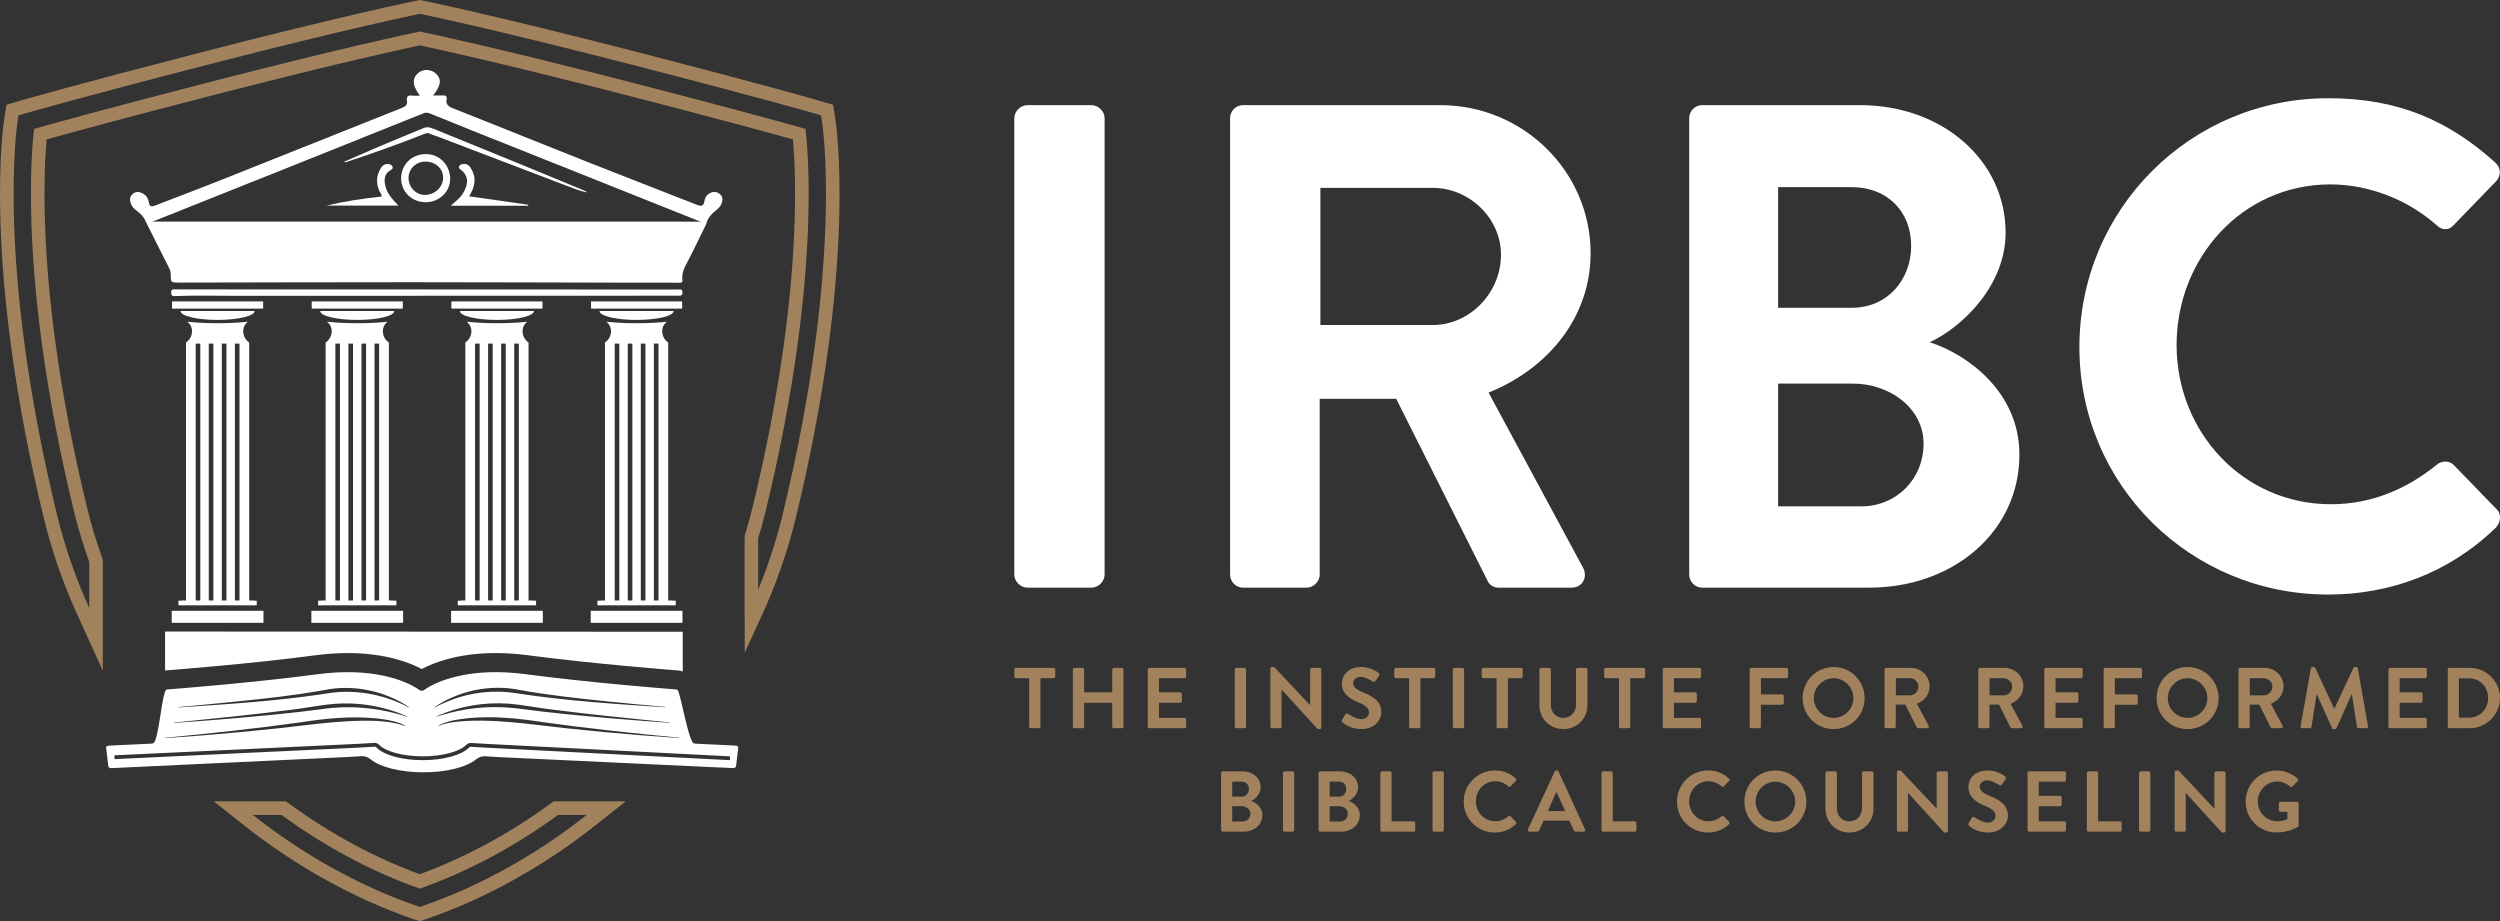 <?xml version="1.0" encoding="UTF-8"?>
<svg xmlns="http://www.w3.org/2000/svg" id="Layer_2" data-name="Layer 2" viewBox="0 0 2366.94 872.26">
  <rect x="0" y="0" width="2366.94" height="872.26" fill="#333333" stroke="none"/>
  <defs>
    <style>
      .cls-1 {
        fill: #fff;
      }

      .cls-2 {
        fill: #a2825d;
      }
    </style>
  </defs>
  <g id="Layer_1-2" data-name="Layer 1">
    <g>
      <rect class="cls-1" x="565.65" y="568.69" width="74.12" height="4.41"></rect>
      <rect class="cls-1" x="559.59" y="285.38" width="86.23" height="6.8"></rect>
      <rect class="cls-1" x="559.29" y="578.29" width="86.85" height="11.37"></rect>
      <path class="cls-1" d="M637.79,294.45h-70.16s0,.03,0,.04c0,4.64,15.71,8.4,35.08,8.4s35.08-3.76,35.08-8.4c0-.01,0-.03,0-.04Z"></path>
      <path class="cls-1" d="M577.02,319.53l-.32.56c-.03.06-.08.16-.24.4l-.41.58c-.2.3-.48.65-.82,1.03-.32.38-.62.68-.93.96-.47.44-.98.84-1.51,1.21v244.5h-4.13v2.86h68.1v-2.86h-4.13v-244.5c-.53-.37-1.04-.77-1.51-1.21-.31-.27-.6-.58-.92-.96-.34-.37-.63-.73-.87-1.11l-.3-.41c-.2-.29-.27-.42-.3-.48l-.32-.57-.27-.55c-.75-1.6-1.14-3.19-1.21-4.89-.15-3.34,1.17-6.57,3.52-8.68.32-.3.67-.58,1.03-.84-.13.01-1.88.17-1.88.17-.55.09-1.13.17-1.74.22-.56.04-1.12.09-1.75.15-1.25.11-2.8.25-4.53.34l-5.32.27c-1.12.06-2.28.12-3.47.14l-1.63.04c-1.08.03-2.17.06-3.28.07l-5.05.04-5.1-.04c-1.16,0-2.33-.03-3.48-.07l-1.46-.04c-2.12-.05-4.17-.16-5.98-.27-.97-.05-1.89-.11-2.77-.15-1.7-.07-3.15-.23-4.32-.36-.6-.07-1.15-.13-1.64-.16-.14,0-.27-.01-.41-.02,0,0-3.58-.33-3.7-.33.36.25.71.53,1.03.84,2.35,2.1,3.67,5.34,3.52,8.68-.07,1.7-.46,3.29-1.19,4.84l-.29.6ZM619.07,325.31h4.38v243.45h-4.38v-243.45ZM606.7,325.31h4.37v243.45h-4.37v-243.45ZM594.34,325.31h4.38v243.45h-4.38v-243.45ZM581.98,325.31h4.38v243.45h-4.38v-243.45Z"></path>
    </g>
    <path class="cls-1" d="M397.57,90.58c-7.09-9.21-7.56-16.16-2.03-21.14,4.95-4.45,12.61-4.23,17.49.52,5.22,5.07,4.5,11.09-2.94,20.41,3.41,0,6.3.11,9.17-.03,2.52-.13,4.12.68,3.61,3.39-1.1,5.79,2.24,7.31,6.98,9.18,41.69,16.43,83.2,33.33,124.86,49.85,34.96,13.86,70.06,27.35,105.05,41.12,4.15,1.63,6.46,1.46,7.18-3.63.44-3.12,2.21-5.88,5.25-7.43,3.22-1.64,6.32-1.55,9.21.81,2.86,2.34,3.02,5.35,2,8.54-.94,2.95-3.08,5.08-5.43,6.94-3.61,2.86-6.88,6.02-8.55,10.4-.93,2.42-2.21,1.94-4.02,1.21-72.62-28.99-145.26-57.94-217.88-86.92-13.39-5.34-26.74-10.79-40.09-16.21-2.05-.83-3.86-1.39-6.24-.43-36.77,14.83-73.59,29.54-110.41,44.25-49.49,19.76-98.99,39.47-148.46,59.27-2.27.91-3.61,1.15-4.67-1.53-1.6-4.04-4.64-6.98-8.1-9.55-2.26-1.68-4.4-3.59-5.46-6.34-1.34-3.44-1.58-6.82,1.42-9.54,3.15-2.85,6.56-2.29,10-.37,3.3,1.85,4.91,4.93,5.46,8.38.65,4.1,2.53,4.17,5.81,2.89,19.42-7.57,38.95-14.85,58.32-22.55,58.4-23.21,116.74-46.58,175.14-69.78,3.48-1.38,5.75-2.87,5.06-7-.65-3.87,1.05-5.33,4.94-4.78,2.14.3,4.36.05,7.36.05Z"></path>
    <path class="cls-1" d="M138.57,209.79c13.01,0,25.85,0,38.68,0,136.63.01,273.26.02,409.88.04,25.64,0,51.27,0,76.91.01,6.01,0,5.83-.03,3.2,5.16-5.32,10.51-10.19,21.24-15.69,31.65-3.07,5.81-6.41,11.29-5.44,18.29.47,3.38-2.31,2.72-4.25,2.72-14.17.02-28.34.01-42.52-.02-70.06-.15-140.12-.43-210.17-.44-72.6-.01-145.21.22-217.81.34-.64,0-1.27,0-1.91,0-7.67-.05-7.74-.05-7.79-7.81-.01-2.5-.84-4.58-1.95-6.75-7.01-13.75-13.92-27.55-20.84-41.35-.19-.39-.16-.89-.31-1.85Z"></path>
    <path class="cls-1" d="M403.86,274.08c79.31,0,158.62,0,237.93.02,1.88,0,4.26-.87,4.35,2.65.09,3.57-2.13,3.2-4.42,3.2-139.03.04-278.05.1-417.08.13-19.43,0-38.85-.5-58.28.2-2.4.09-4.25.25-4.31-3.22-.07-3.74,2.19-3.06,4.36-3.06,79.15,0,158.3,0,237.45,0,0,.03,0,.06,0,.09Z"></path>
    <g>
      <path class="cls-1" d="M403.19,145.87c-13.43.09-23.35,9.84-23.41,23.02-.06,12.64,10.13,22.55,23.23,22.59,12.74.04,23.23-9.96,23.2-22.1-.04-13.23-10.18-23.6-23.01-23.51ZM402.23,184.55c-8.25.05-15.38-7.28-15.43-15.87-.05-8.83,6.95-15.69,16.02-15.68,9.41,0,16.62,6.47,16.72,14.99.11,9.04-7.68,16.5-17.3,16.56Z"></path>
      <path class="cls-1" d="M368.98,161.56c1.39-.94,3.62-1.52,2.54-3.89-.91-1.99-2.86-2.52-4.92-2.44-2.49.11-4.34,1.36-5.69,3.42-4.67,7.11-5.08,14.51-1.73,22.27.72,1.65,2.61,2.93,1.97,5.18-17.65,1.85-35.08,4.5-52.27,8.57h68.34c-5.86-6.08-11.15-11.75-12.67-19.88-.96-5.15-.38-9.94,4.44-13.22Z"></path>
      <path class="cls-1" d="M444.13,185.86c5.81-9.13,7.18-17.76,1.67-26.66-1.96-3.16-4.72-4.78-8.55-3.69-1.23.35-2.32,1.04-2.71,2.33-.48,1.56.81,2.08,1.78,2.86,5.52,4.48,7.12,9.33,5,15.96-1.42,4.44-3.83,8.39-7.27,11.61-2.12,1.98-4.31,3.89-7.27,6.55h73.2c.08-.32.16-.63.24-.95-18.58-2.66-37.17-5.31-56.09-8.02Z"></path>
    </g>
    <path class="cls-1" d="M325.74,153.16c1.42.89,2.25.19,3.07-.08,24.61-8.04,48.96-16.84,73.05-26.31,1.82-.72,3.3-1.12,5.21-.18,2.33,1.15,4.9,1.81,7.35,2.74,40.15,15.32,80.29,30.68,120.45,45.96,6.93,2.64,13.78,5.61,21.18,6.89-1.27-.93-2.62-1.66-4.03-2.24-23.07-9.53-46.13-19.09-69.23-28.55-24.24-9.93-48.52-19.76-72.79-29.63-2.88-1.17-5.58-1.88-8.86-.53-21.24,8.72-42.48,17.44-63.47,26.74-3.88,1.72-7.78,3.39-11.95,5.2Z"></path>
    <path class="cls-1" d="M162.65,634.29c.65-.05,76.52-5.98,135.76-13.87,10.53-1.4,20.88-2.11,30.78-2.11,36.44,0,59.52,9.43,70.13,15.13,10.56-5.68,33.64-15.14,70.1-15.14,9.9,0,20.27.71,30.81,2.12,59.46,7.91,135.15,13.82,135.91,13.88l4.95.38c1.85.14,3.63.52,5.31,1.08v-37.65l-490.12-.18v36.9c.42-.06.85-.11,1.28-.14l5.09-.39Z"></path>
    <g>
      <rect class="cls-1" x="433.43" y="568.69" width="74.12" height="4.41"></rect>
      <rect class="cls-1" x="427.37" y="285.38" width="86.23" height="6.8"></rect>
      <rect class="cls-1" x="427.07" y="578.29" width="86.85" height="11.37"></rect>
      <path class="cls-1" d="M505.57,294.45h-70.16s0,.03,0,.04c0,4.64,15.71,8.4,35.08,8.4s35.08-3.76,35.08-8.4c0-.01,0-.03,0-.04Z"></path>
      <path class="cls-1" d="M444.81,319.53l-.32.56c-.03.06-.08.16-.24.4l-.41.58c-.2.3-.48.65-.82,1.03-.32.38-.62.68-.93.96-.47.44-.98.84-1.51,1.21v244.5h-4.13v2.86h68.1v-2.86h-4.13v-244.5c-.53-.37-1.04-.77-1.51-1.21-.31-.27-.6-.58-.92-.96-.34-.37-.63-.73-.87-1.11l-.3-.41c-.2-.29-.27-.42-.3-.48l-.32-.57-.27-.55c-.75-1.6-1.14-3.19-1.21-4.89-.15-3.34,1.17-6.57,3.52-8.68.32-.3.67-.58,1.03-.84-.13.01-1.88.17-1.88.17-.55.09-1.13.17-1.74.22-.56.04-1.12.09-1.75.15-1.25.11-2.8.25-4.53.34l-5.32.27c-1.12.06-2.28.12-3.47.14l-1.63.04c-1.08.03-2.17.06-3.28.07l-5.05.04-5.1-.04c-1.16,0-2.33-.03-3.48-.07l-1.46-.04c-2.12-.05-4.17-.16-5.98-.27-.97-.05-1.89-.11-2.77-.15-1.7-.07-3.15-.23-4.32-.36-.6-.07-1.15-.13-1.64-.16-.14,0-.27-.01-.41-.02,0,0-3.58-.33-3.7-.33.36.25.71.53,1.03.84,2.35,2.1,3.67,5.34,3.52,8.68-.07,1.7-.46,3.29-1.19,4.84l-.29.6ZM486.85,325.31h4.38v243.45h-4.38v-243.45ZM474.48,325.31h4.37v243.45h-4.37v-243.45ZM462.12,325.31h4.38v243.45h-4.38v-243.45ZM449.76,325.31h4.38v243.45h-4.38v-243.45Z"></path>
    </g>
    <g>
      <rect class="cls-1" x="301.18" y="568.69" width="74.12" height="4.41"></rect>
      <rect class="cls-1" x="295.12" y="285.38" width="86.23" height="6.8"></rect>
      <rect class="cls-1" x="294.81" y="578.29" width="86.85" height="11.37"></rect>
      <path class="cls-1" d="M373.31,294.45h-70.16s0,.03,0,.04c0,4.64,15.71,8.4,35.08,8.4s35.08-3.76,35.08-8.4c0-.01,0-.03,0-.04Z"></path>
      <path class="cls-1" d="M312.55,319.53l-.32.56c-.03.06-.08.16-.24.4l-.41.58c-.2.3-.48.65-.82,1.03-.32.38-.62.68-.93.96-.47.44-.98.84-1.51,1.21v244.5h-4.13v2.86h68.1v-2.86h-4.13v-244.5c-.53-.37-1.04-.77-1.51-1.21-.31-.27-.6-.58-.92-.96-.34-.37-.63-.73-.87-1.11l-.3-.41c-.2-.29-.27-.42-.3-.48l-.32-.57-.27-.55c-.75-1.6-1.14-3.19-1.21-4.89-.15-3.34,1.17-6.57,3.52-8.68.32-.3.67-.58,1.03-.84-.13.01-1.88.17-1.88.17-.55.09-1.13.17-1.74.22-.56.04-1.12.09-1.75.15-1.25.11-2.8.25-4.53.34l-5.32.27c-1.12.06-2.28.12-3.47.14l-1.63.04c-1.08.03-2.17.06-3.28.07l-5.05.04-5.1-.04c-1.16,0-2.33-.03-3.48-.07l-1.46-.04c-2.12-.05-4.17-.16-5.98-.27-.97-.05-1.89-.11-2.77-.15-1.7-.07-3.15-.23-4.32-.36-.6-.07-1.15-.13-1.64-.16-.14,0-.27-.01-.41-.02,0,0-3.58-.33-3.7-.33.36.25.71.53,1.03.84,2.35,2.1,3.67,5.34,3.52,8.68-.07,1.7-.46,3.29-1.19,4.84l-.29.6ZM354.59,325.31h4.38v243.45h-4.38v-243.45ZM342.23,325.31h4.37v243.45h-4.37v-243.45ZM329.87,325.31h4.38v243.45h-4.38v-243.45ZM317.5,325.31h4.38v243.45h-4.38v-243.45Z"></path>
    </g>
    <g>
      <rect class="cls-1" x="168.96" y="568.69" width="74.12" height="4.41"></rect>
      <rect class="cls-1" x="162.9" y="285.38" width="86.23" height="6.8"></rect>
      <rect class="cls-1" x="162.59" y="578.29" width="86.85" height="11.37"></rect>
      <path class="cls-1" d="M241.1,294.45h-70.16s0,.03,0,.04c0,4.64,15.71,8.4,35.08,8.4s35.08-3.76,35.08-8.4c0-.01,0-.03,0-.04Z"></path>
      <path class="cls-1" d="M180.33,319.53l-.32.56c-.03.06-.08.16-.24.4l-.41.58c-.2.3-.48.65-.82,1.03-.32.38-.62.68-.93.96-.47.44-.98.84-1.51,1.21v244.5h-4.13v2.86h68.1v-2.86h-4.13v-244.5c-.53-.37-1.04-.77-1.51-1.21-.31-.27-.6-.58-.92-.96-.34-.37-.63-.73-.87-1.11l-.3-.41c-.2-.29-.27-.42-.3-.48l-.32-.57-.27-.55c-.75-1.6-1.14-3.19-1.21-4.89-.15-3.34,1.17-6.57,3.52-8.68.32-.3.67-.58,1.03-.84-.13.01-1.88.17-1.88.17-.55.09-1.13.17-1.74.22-.56.04-1.12.09-1.75.15-1.25.11-2.8.25-4.53.34l-5.32.27c-1.12.06-2.28.12-3.47.14l-1.63.04c-1.08.03-2.17.06-3.28.07l-5.05.04-5.1-.04c-1.16,0-2.33-.03-3.48-.07l-1.46-.04c-2.12-.05-4.17-.16-5.98-.27-.97-.05-1.89-.11-2.77-.15-1.7-.07-3.15-.23-4.32-.36-.6-.07-1.15-.13-1.64-.16-.14,0-.27-.01-.41-.02,0,0-3.58-.33-3.7-.33.36.25.71.53,1.03.84,2.35,2.1,3.67,5.34,3.52,8.68-.07,1.7-.46,3.29-1.19,4.84l-.29.6ZM222.37,325.31h4.38v243.45h-4.38v-243.45ZM210.01,325.31h4.37v243.45h-4.37v-243.45ZM197.65,325.31h4.38v243.45h-4.38v-243.45ZM185.29,325.31h4.38v243.45h-4.38v-243.45Z"></path>
    </g>
    <path class="cls-1" d="M696.42,705.9l-38.05-1.8c-.82-.04-1.57-.3-2.06-.72-4.23-3.66-10.35-36.81-13.26-46.19l-.96-3.08c-.23-.75-1.2-1.32-2.41-1.41l-4.95-.38c-.76-.06-76.81-5.98-136.9-13.98-50.36-6.71-79.79,5.53-90.11,11.11-2.32,1.25-4.41,2.55-6.3,3.89-1.17.83-3.05.83-4.22,0-1.89-1.34-3.99-2.64-6.3-3.89-10.32-5.57-39.76-17.8-90.12-11.11-60.08,8-136.14,13.93-136.9,13.98l-4.94.38c-1.2.09-2.18.66-2.41,1.41l-.95,3.07c-2.89,9.34-5.82,42.47-10.03,46.14-.48.42-1.24.69-2.06.73l-40.45,1.91c-1.54.07-2.7.92-2.58,1.89l1.07,8.93h0s1.06,8.85,1.06,8.85c.12.97,1.46,1.7,3,1.62l62.3-2.94,157.88-7.43,16.5-.95c3.14-.18,6.18.94,8.6,2.94,8.84,7.29,27.89,12.34,49.98,12.34s41.04-5.02,49.91-12.28c2.44-1.99,5.47-3.1,8.62-2.91l14.3.86,206.11,9.7c.56.03,1.12.03,1.68.03.07,0,.15,0,.22,0l12.17.58c1.54.07,2.89-.65,3-1.62l1.05-8.78h0s1.08-9,1.08-9c.12-.97-1.04-1.82-2.58-1.89ZM642.61,698.39l-.03.36c-47.62-3.2-95.2-7.57-142.57-13.41-18.85-2.13-37.85-3.6-56.82-2.84-9.38.58-19.11,1.1-27.84,4.81,0,0-.18-.32-.18-.32,8.44-4.74,18.37-5.86,27.84-7,23.75-2.38,48.11.13,71.62,3.82,42.48,5.93,85.28,10.47,127.97,14.57ZM633.96,684.36c-18.52-1.3-37.02-2.76-55.52-4.28-27.75-2.44-55.51-4.97-83.14-8.65-4.57-.66-9.12-1.15-13.7-1.47-13.74-1.04-27.56-.38-41.18,1.88-9.12,1.49-18.08,3.81-26.9,6.62l-.13-.34c21.37-9.52,45.13-13.59,68.48-11.91,13.92,1.21,27.58,4.06,41.46,5.66,36.8,4.66,73.74,8.45,110.66,12.12l-.03.36ZM492,653.22c27.26,4.97,54.86,7.93,82.43,10.77,18.4,1.93,36.82,3.61,55.25,5.27l-.03.36c-46.18-3.02-92.45-5.95-138.26-12.88-22.51-3.96-46.02-1.57-67.17,7.2-4.28,1.68-8.44,3.68-12.56,5.78l-.18-.31c23.15-15.62,52.97-21.8,80.52-16.19ZM224.41,664.12c27.57-2.84,55.17-5.8,82.43-10.77,27.56-5.61,57.38.58,80.52,16.19,0,0-.18.31-.18.31-24.29-12.94-52.6-17.91-79.74-12.98-45.81,6.93-92.08,9.86-138.26,12.88,0,0-.03-.36-.03-.36,18.43-1.67,36.86-3.35,55.25-5.27ZM275.51,672.01c18.51-2.13,36.8-6.64,55.53-6,14.07.37,28.02,2.84,41.37,7.19,4.42,1.49,8.79,3.13,13.03,5.05l-.13.34c-26.27-8.68-54.42-11.14-81.78-7.04-27.63,3.68-55.39,6.21-83.14,8.65-18.5,1.52-37.01,2.98-55.52,4.28l-.03-.36c36.92-3.67,73.86-7.45,110.66-12.11ZM284.21,683.94c23.52-3.69,47.86-6.19,71.62-3.82,7.17.76,14.37,1.8,21.23,4.07,2.29.75,4.54,1.67,6.6,2.93l-.18.32c-20.85-8.42-61.82-4.4-84.66-1.98-47.36,5.85-94.95,10.21-142.57,13.41l-.03-.36c42.68-4.1,85.49-8.65,127.97-14.57ZM691.07,719.7l-230.92-11.81-14.36-.86c-.62-.04-1.21.21-1.67.68-7.08,7.28-24.3,11.99-43.86,11.99s-36.87-4.73-43.92-12.05c-.45-.47-1.06-.72-1.67-.69l-16.16.93-130.07,6.12-99.96,4.72-.17-3.61,99.96-4.72,130.05-6.12,16.14-.93c1.66-.1,3.29.56,4.48,1.79,6.3,6.54,22.91,10.94,41.31,10.94s34.93-4.38,41.27-10.9c1.19-1.22,2.83-1.87,4.47-1.77l14.35.86,230.9,11.81-.18,3.61Z"></path>
    <g>
      <path class="cls-2" d="M790.83,112.23l-.83-5.08-1.3-7.98-7.76-2.28-4.94-1.45c-1.92-.56-48.17-14.07-174.4-46.6C466.74,14.07,402.23.97,401.6.84l-1.62-.33-2.54-.51-2.54.51-1.62.33c-.64.13-65.01,13.2-200.01,47.99C66.92,81.39,20.79,94.86,18.88,95.42l-4.95,1.46-7.76,2.28-1.3,7.98-.83,5.08c-.23,1.41-5.61,35.23-3.58,99.04,1.18,37.01,4.61,76.73,10.21,118.08,6.97,51.52,17.34,105.76,30.82,161.21,7.47,30.73,17.99,61.13,31.27,90.38l24.58,54.13v-105.26l-.76-2.11c-5.59-15.57-10.36-31.41-14.17-47.09-13.09-53.85-23.17-106.47-29.94-156.4-5.41-39.85-8.74-78.07-9.9-113.59-1.23-37.59.29-64.12,1.57-78.61,22.19-6.22,71.08-19.59,159.64-42.42,114.49-29.51,177.08-43.12,193.65-46.62,16.58,3.5,79.17,17.11,193.65,46.62,88.56,22.82,137.45,36.2,159.64,42.42,1.29,14.49,2.8,41.02,1.58,78.61-1.16,35.53-4.49,73.74-9.9,113.59-6.78,49.92-16.85,102.54-29.94,156.4-2.14,8.79-4.61,17.68-7.37,26.59v2.59h-.14v75.09h.14v33.06l16.08-34.99c13.73-29.87,24.57-60.96,32.21-92.39,13.48-55.45,23.85-109.69,30.82-161.21,5.6-41.35,9.03-81.08,10.21-118.08,2.03-63.79-3.35-97.63-3.58-99.04ZM781.55,210.86c-1.16,36.56-4.56,75.85-10.1,116.76-6.91,51.08-17.2,104.88-30.57,159.9-5.88,24.2-13.62,47.86-23.06,70.86v-48.6h-.05c2.65-8.63,5.06-17.34,7.2-26.13,13.2-54.28,23.35-107.34,30.19-157.71,5.47-40.28,8.83-78.94,10.01-114.9,1.55-47.44-1.19-77.68-2.52-89.03-15.04-4.28-64.77-18.18-168.34-44.87-122.55-31.59-186.18-45.09-196.86-47.31-10.68,2.22-74.31,15.72-196.86,47.31-103.57,26.69-153.3,40.59-168.34,44.87-1.33,11.35-4.07,41.59-2.52,89.03,1.17,35.96,4.54,74.62,10.01,114.9,6.84,50.36,16.99,103.42,30.19,157.71,3.99,16.4,8.87,32.54,14.56,48.4v43.57c-12.88-28.36-23.12-57.82-30.48-88.1-13.38-55.02-23.66-108.82-30.57-159.9-5.54-40.92-8.93-80.2-10.1-116.76-1.99-62.57,3.2-95.2,3.42-96.56l.83-5.08,4.94-1.45c.45-.13,46.69-13.68,173.98-46.48C331.3,26.54,395.19,13.57,395.82,13.45l1.62-.33,1.62.33c.63.13,64.51,13.09,199.33,47.84,127.29,32.81,173.53,46.35,173.98,46.48l4.94,1.45.83,5.08c.22,1.36,5.41,33.99,3.42,96.56Z"></path>
      <path class="cls-2" d="M528.36,758.69h-4.19l-3.39,2.47c-38.8,28.29-81.35,51.23-123.35,66.5-42-15.28-84.55-38.21-123.35-66.5l-3.39-2.47h-68.34l29.06,22.96c49.08,38.77,104.11,69.28,159.15,88.25l2.67.92,4.19,1.44,4.19-1.44,2.67-.92c55.05-18.97,110.08-49.49,159.16-88.25l29.06-22.96h-64.15ZM400.1,857.74l-2.67.92-2.67-.92c-54.13-18.65-107.7-48.53-155.37-86.18h27.11c40.99,29.89,85.73,53.87,130.93,69.77,45.2-15.9,89.94-39.88,130.93-69.77h27.11c-47.67,37.66-101.24,67.53-155.37,86.18Z"></path>
    </g>
    <g>
      <path class="cls-2" d="M974.37,642.12h-12.49c-.9,0-1.55-.73-1.55-1.55v-6.69c0-.82.65-1.55,1.55-1.55h35.67c.9,0,1.55.73,1.55,1.55v6.69c0,.82-.65,1.55-1.55,1.55h-12.49v45.79c0,.82-.73,1.55-1.55,1.55h-7.59c-.82,0-1.55-.73-1.55-1.55v-45.79Z"></path>
      <path class="cls-2" d="M1015.75,633.87c0-.82.73-1.55,1.55-1.55h7.59c.9,0,1.55.73,1.55,1.55v21.63h26.61v-21.63c0-.82.65-1.55,1.55-1.55h7.51c.82,0,1.55.73,1.55,1.55v54.04c0,.82-.73,1.55-1.55,1.55h-7.51c-.9,0-1.55-.73-1.55-1.55v-22.53h-26.61v22.53c0,.82-.65,1.55-1.55,1.55h-7.59c-.82,0-1.55-.73-1.55-1.55v-54.04Z"></path>
      <path class="cls-2" d="M1086.69,633.87c0-.82.65-1.55,1.55-1.55h33.22c.9,0,1.55.73,1.55,1.55v6.69c0,.82-.65,1.55-1.55,1.55h-24.16v13.39h20.16c.82,0,1.55.73,1.55,1.55v6.78c0,.9-.73,1.55-1.55,1.55h-20.16v14.29h24.16c.9,0,1.55.73,1.55,1.55v6.69c0,.82-.65,1.55-1.55,1.55h-33.22c-.9,0-1.55-.73-1.55-1.55v-54.04Z"></path>
      <path class="cls-2" d="M1169.06,633.87c0-.82.73-1.55,1.55-1.55h7.59c.82,0,1.55.73,1.55,1.55v54.04c0,.82-.73,1.55-1.55,1.55h-7.59c-.82,0-1.55-.73-1.55-1.55v-54.04Z"></path>
      <path class="cls-2" d="M1202.78,632.98c0-.82.73-1.47,1.55-1.47h2.04l33.96,36.08h.08v-33.71c0-.82.65-1.55,1.55-1.55h7.51c.82,0,1.55.73,1.55,1.55v54.94c0,.82-.73,1.47-1.55,1.47h-1.96l-34.12-37.47h-.08v35.1c0,.82-.65,1.55-1.55,1.55h-7.43c-.82,0-1.55-.73-1.55-1.55v-54.94Z"></path>
      <path class="cls-2" d="M1270.69,681.46l2.94-5.06c.65-1.14,2.04-1.14,2.78-.57.41.25,7.02,5.06,12.33,5.06,4.24,0,7.43-2.78,7.43-6.28,0-4.16-3.51-7.02-10.37-9.8-7.67-3.1-15.35-8-15.35-17.63,0-7.27,5.39-15.67,18.37-15.67,8.33,0,14.69,4.24,16.33,5.47.82.49,1.06,1.88.49,2.69l-3.1,4.65c-.65.98-1.88,1.63-2.86.98-.65-.41-6.86-4.49-11.35-4.49s-7.18,3.1-7.18,5.71c0,3.84,3.02,6.45,9.63,9.14,7.92,3.18,17.06,7.92,17.06,18.45,0,8.41-7.26,16.16-18.77,16.16-10.29,0-16.33-4.82-17.96-6.37-.73-.73-1.14-1.14-.41-2.45Z"></path>
      <path class="cls-2" d="M1334.12,642.12h-12.49c-.9,0-1.55-.73-1.55-1.55v-6.69c0-.82.65-1.55,1.55-1.55h35.67c.9,0,1.55.73,1.55,1.55v6.69c0,.82-.65,1.55-1.55,1.55h-12.49v45.79c0,.82-.73,1.55-1.55,1.55h-7.59c-.82,0-1.55-.73-1.55-1.55v-45.79Z"></path>
      <path class="cls-2" d="M1375.51,633.87c0-.82.73-1.55,1.55-1.55h7.59c.82,0,1.55.73,1.55,1.55v54.04c0,.82-.73,1.55-1.55,1.55h-7.59c-.82,0-1.55-.73-1.55-1.55v-54.04Z"></path>
      <path class="cls-2" d="M1416.9,642.12h-12.49c-.9,0-1.55-.73-1.55-1.55v-6.69c0-.82.65-1.55,1.55-1.55h35.67c.9,0,1.55.73,1.55,1.55v6.69c0,.82-.65,1.55-1.55,1.55h-12.49v45.79c0,.82-.73,1.55-1.55,1.55h-7.59c-.82,0-1.55-.73-1.55-1.55v-45.79Z"></path>
      <path class="cls-2" d="M1457.47,633.87c0-.82.73-1.55,1.55-1.55h7.75c.9,0,1.55.73,1.55,1.55v33.39c0,6.94,4.73,12.41,11.84,12.41s11.92-5.47,11.92-12.33v-33.47c0-.82.65-1.55,1.55-1.55h7.75c.82,0,1.55.73,1.55,1.55v33.96c0,12.41-9.88,22.45-22.77,22.45s-22.69-10.04-22.69-22.45v-33.96Z"></path>
      <path class="cls-2" d="M1532.82,642.12h-12.49c-.9,0-1.55-.73-1.55-1.55v-6.69c0-.82.65-1.55,1.55-1.55h35.67c.9,0,1.55.73,1.55,1.55v6.69c0,.82-.65,1.55-1.55,1.55h-12.49v45.79c0,.82-.73,1.55-1.55,1.55h-7.59c-.82,0-1.55-.73-1.55-1.55v-45.79Z"></path>
      <path class="cls-2" d="M1574.21,633.87c0-.82.65-1.55,1.55-1.55h33.22c.9,0,1.55.73,1.55,1.55v6.69c0,.82-.65,1.55-1.55,1.55h-24.16v13.39h20.16c.82,0,1.55.73,1.55,1.55v6.78c0,.9-.73,1.55-1.55,1.55h-20.16v14.29h24.16c.9,0,1.55.73,1.55,1.55v6.69c0,.82-.65,1.55-1.55,1.55h-33.22c-.9,0-1.55-.73-1.55-1.55v-54.04Z"></path>
      <path class="cls-2" d="M1656.57,633.87c0-.82.65-1.55,1.55-1.55h33.22c.9,0,1.55.73,1.55,1.55v6.69c0,.82-.65,1.55-1.55,1.55h-24.16v15.35h20.16c.82,0,1.55.73,1.55,1.55v6.69c0,.82-.73,1.55-1.55,1.55h-20.16v20.65c0,.82-.73,1.55-1.55,1.55h-7.51c-.9,0-1.55-.73-1.55-1.55v-54.04Z"></path>
      <path class="cls-2" d="M1736,631.51c16.33,0,29.39,13.14,29.39,29.47s-13.06,29.3-29.39,29.3-29.3-12.98-29.3-29.3,12.98-29.47,29.3-29.47ZM1736,679.67c10.29,0,18.77-8.41,18.77-18.69s-8.49-18.86-18.77-18.86-18.69,8.57-18.69,18.86,8.41,18.69,18.69,18.69Z"></path>
      <path class="cls-2" d="M1784.25,633.87c0-.82.65-1.55,1.55-1.55h23.35c9.8,0,17.79,7.84,17.79,17.55,0,7.51-4.98,13.63-12.08,16.49l11.18,20.73c.57,1.06,0,2.37-1.39,2.37h-8.57c-.73,0-1.14-.41-1.31-.73l-10.86-21.63h-9.06v20.82c0,.82-.73,1.55-1.55,1.55h-7.51c-.9,0-1.55-.73-1.55-1.55v-54.04ZM1808.25,658.36c4.33,0,8.08-3.75,8.08-8.33,0-4.33-3.75-7.92-8.08-7.92h-13.31v16.24h13.31Z"></path>
      <path class="cls-2" d="M1872.98,633.87c0-.82.65-1.55,1.55-1.55h23.35c9.8,0,17.79,7.84,17.79,17.55,0,7.51-4.98,13.63-12.08,16.49l11.18,20.73c.57,1.06,0,2.37-1.39,2.37h-8.57c-.73,0-1.14-.41-1.31-.73l-10.86-21.63h-9.06v20.82c0,.82-.73,1.55-1.55,1.55h-7.51c-.9,0-1.55-.73-1.55-1.55v-54.04ZM1896.98,658.36c4.33,0,8.08-3.75,8.08-8.33,0-4.33-3.75-7.92-8.08-7.92h-13.31v16.24h13.31Z"></path>
      <path class="cls-2" d="M1935.51,633.87c0-.82.65-1.55,1.55-1.55h33.22c.9,0,1.55.73,1.55,1.55v6.69c0,.82-.65,1.55-1.55,1.55h-24.16v13.39h20.16c.82,0,1.55.73,1.55,1.55v6.78c0,.9-.73,1.55-1.55,1.55h-20.16v14.29h24.16c.9,0,1.55.73,1.55,1.55v6.69c0,.82-.65,1.55-1.55,1.55h-33.22c-.9,0-1.55-.73-1.55-1.55v-54.04Z"></path>
      <path class="cls-2" d="M1991.68,633.87c0-.82.65-1.55,1.55-1.55h33.22c.9,0,1.55.73,1.55,1.55v6.69c0,.82-.65,1.55-1.55,1.55h-24.16v15.35h20.16c.82,0,1.55.73,1.55,1.55v6.69c0,.82-.73,1.55-1.55,1.55h-20.16v20.65c0,.82-.73,1.55-1.55,1.55h-7.51c-.9,0-1.55-.73-1.55-1.55v-54.04Z"></path>
      <path class="cls-2" d="M2071.11,631.51c16.33,0,29.39,13.14,29.39,29.47s-13.06,29.3-29.39,29.3-29.3-12.98-29.3-29.3,12.98-29.47,29.3-29.47ZM2071.11,679.67c10.29,0,18.77-8.41,18.77-18.69s-8.49-18.86-18.77-18.86-18.69,8.57-18.69,18.86,8.41,18.69,18.69,18.69Z"></path>
      <path class="cls-2" d="M2119.35,633.87c0-.82.65-1.55,1.55-1.55h23.35c9.8,0,17.79,7.84,17.79,17.55,0,7.51-4.98,13.63-12.08,16.49l11.18,20.73c.57,1.06,0,2.37-1.39,2.37h-8.57c-.73,0-1.14-.41-1.31-.73l-10.86-21.63h-9.06v20.82c0,.82-.73,1.55-1.55,1.55h-7.51c-.9,0-1.55-.73-1.55-1.55v-54.04ZM2143.35,658.36c4.33,0,8.08-3.75,8.08-8.33,0-4.33-3.75-7.92-8.08-7.92h-13.31v16.24h13.31Z"></path>
      <path class="cls-2" d="M2187.84,632.73c.08-.65.57-1.22,1.47-1.22h1.31c.65,0,1.14.33,1.39.82l17.96,38.53h.24l17.96-38.53c.24-.49.65-.82,1.39-.82h1.31c.9,0,1.39.57,1.47,1.22l9.63,54.86c.24,1.14-.41,1.88-1.47,1.88h-7.43c-.73,0-1.39-.65-1.55-1.22l-4.82-30.94h-.24l-14.28,32.08c-.16.49-.65.9-1.39.9h-1.47c-.73,0-1.14-.41-1.39-.9l-14.45-32.08h-.24l-4.73,30.94c-.08.57-.73,1.22-1.47,1.22h-7.35c-1.06,0-1.71-.73-1.55-1.88l9.71-54.86Z"></path>
      <path class="cls-2" d="M2261.31,633.87c0-.82.65-1.55,1.55-1.55h33.22c.9,0,1.55.73,1.55,1.55v6.69c0,.82-.65,1.55-1.55,1.55h-24.16v13.39h20.16c.82,0,1.55.73,1.55,1.55v6.78c0,.9-.73,1.55-1.55,1.55h-20.16v14.29h24.16c.9,0,1.55.73,1.55,1.55v6.69c0,.82-.65,1.55-1.55,1.55h-33.22c-.9,0-1.55-.73-1.55-1.55v-54.04Z"></path>
      <path class="cls-2" d="M2317.48,633.87c0-.82.65-1.55,1.47-1.55h19.35c15.75,0,28.65,12.81,28.65,28.49s-12.9,28.65-28.65,28.65h-19.35c-.82,0-1.47-.73-1.47-1.55v-54.04ZM2337.31,679.5c10.61,0,18.37-8,18.37-18.69s-7.75-18.61-18.37-18.61h-9.31v37.3h9.31Z"></path>
      <path class="cls-2" d="M1156.12,731.83c0-.82.65-1.55,1.55-1.55h18.69c9.71,0,17.22,6.53,17.22,15.1,0,6.29-5.14,11.18-8.98,12.98,4.33,1.39,10.61,5.8,10.61,13.31,0,9.14-7.84,15.75-17.8,15.75h-19.75c-.9,0-1.55-.73-1.55-1.55v-54.04ZM1175.39,754.28c4.16,0,7.02-3.26,7.02-7.35s-2.86-6.94-7.02-6.94h-8.73v14.28h8.73ZM1176.53,777.79c4.08,0,7.35-3.18,7.35-7.43s-4.08-7.1-8.33-7.1h-8.9v14.53h9.88Z"></path>
      <path class="cls-2" d="M1214.65,731.83c0-.82.73-1.55,1.55-1.55h7.59c.82,0,1.55.73,1.55,1.55v54.04c0,.82-.73,1.55-1.55,1.55h-7.59c-.82,0-1.55-.73-1.55-1.55v-54.04Z"></path>
      <path class="cls-2" d="M1248.37,731.83c0-.82.65-1.55,1.55-1.55h18.69c9.71,0,17.22,6.53,17.22,15.1,0,6.29-5.14,11.18-8.98,12.98,4.33,1.39,10.61,5.8,10.61,13.31,0,9.14-7.84,15.75-17.8,15.75h-19.75c-.9,0-1.55-.73-1.55-1.55v-54.04ZM1267.63,754.28c4.16,0,7.02-3.26,7.02-7.35s-2.86-6.94-7.02-6.94h-8.73v14.28h8.73ZM1268.77,777.79c4.08,0,7.35-3.18,7.35-7.43s-4.08-7.1-8.33-7.1h-8.9v14.53h9.88Z"></path>
      <path class="cls-2" d="M1306.9,731.83c0-.82.65-1.55,1.55-1.55h7.51c.82,0,1.55.73,1.55,1.55v45.79h20.82c.9,0,1.55.73,1.55,1.55v6.69c0,.82-.65,1.55-1.55,1.55h-29.88c-.9,0-1.55-.73-1.55-1.55v-54.04Z"></path>
      <path class="cls-2" d="M1356.29,731.83c0-.82.73-1.55,1.55-1.55h7.59c.82,0,1.55.73,1.55,1.55v54.04c0,.82-.73,1.55-1.55,1.55h-7.59c-.82,0-1.55-.73-1.55-1.55v-54.04Z"></path>
      <path class="cls-2" d="M1415.3,729.47c8.24,0,14.2,2.61,19.75,7.59.73.65.73,1.63.08,2.29l-4.98,5.14c-.57.65-1.39.65-2.04,0-3.43-3.02-8-4.82-12.57-4.82-10.45,0-18.2,8.73-18.2,19.02s7.84,18.86,18.28,18.86c4.9,0,9.06-1.88,12.49-4.65.65-.57,1.55-.49,2.04,0l5.06,5.22c.65.57.49,1.63-.08,2.2-5.55,5.39-12.57,7.92-19.84,7.92-16.33,0-29.47-12.98-29.47-29.3s13.14-29.47,29.47-29.47Z"></path>
      <path class="cls-2" d="M1446.57,785.3l25.39-54.94c.24-.49.65-.9,1.39-.9h.82c.82,0,1.14.41,1.39.9l25.14,54.94c.49,1.06-.16,2.12-1.39,2.12h-7.1c-1.22,0-1.8-.49-2.37-1.63l-4-8.82h-24.41l-4,8.82c-.33.82-1.06,1.63-2.37,1.63h-7.1c-1.22,0-1.88-1.06-1.39-2.12ZM1481.84,767.91l-8.16-17.96h-.24l-8,17.96h16.41Z"></path>
      <path class="cls-2" d="M1516.29,731.83c0-.82.65-1.55,1.55-1.55h7.51c.82,0,1.55.73,1.55,1.55v45.79h20.82c.9,0,1.55.73,1.55,1.55v6.69c0,.82-.65,1.55-1.55,1.55h-29.88c-.9,0-1.55-.73-1.55-1.55v-54.04Z"></path>
      <path class="cls-2" d="M1617.18,729.47c8.24,0,14.2,2.61,19.75,7.59.73.65.73,1.63.08,2.29l-4.98,5.14c-.57.65-1.39.65-2.04,0-3.43-3.02-8-4.82-12.57-4.82-10.45,0-18.2,8.73-18.2,19.02s7.84,18.86,18.28,18.86c4.9,0,9.06-1.88,12.49-4.65.65-.57,1.55-.49,2.04,0l5.06,5.22c.65.57.49,1.63-.08,2.2-5.55,5.39-12.57,7.92-19.84,7.92-16.33,0-29.47-12.98-29.47-29.3s13.14-29.47,29.47-29.47Z"></path>
      <path class="cls-2" d="M1680.86,729.47c16.33,0,29.39,13.14,29.39,29.47s-13.06,29.3-29.39,29.3-29.3-12.98-29.3-29.3,12.98-29.47,29.3-29.47ZM1680.86,777.63c10.29,0,18.77-8.41,18.77-18.69s-8.49-18.86-18.77-18.86-18.69,8.57-18.69,18.86,8.41,18.69,18.69,18.69Z"></path>
      <path class="cls-2" d="M1728.29,731.83c0-.82.73-1.55,1.55-1.55h7.75c.9,0,1.55.73,1.55,1.55v33.39c0,6.94,4.73,12.41,11.84,12.41s11.92-5.47,11.92-12.33v-33.47c0-.82.65-1.55,1.55-1.55h7.75c.82,0,1.55.73,1.55,1.55v33.96c0,12.41-9.88,22.45-22.77,22.45s-22.69-10.04-22.69-22.45v-33.96Z"></path>
      <path class="cls-2" d="M1795.96,730.94c0-.82.73-1.47,1.55-1.47h2.04l33.96,36.08h.08v-33.71c0-.82.65-1.55,1.55-1.55h7.51c.82,0,1.55.73,1.55,1.55v54.94c0,.82-.73,1.47-1.55,1.47h-1.96l-34.12-37.47h-.08v35.1c0,.82-.65,1.55-1.55,1.55h-7.43c-.82,0-1.55-.73-1.55-1.55v-54.94Z"></path>
      <path class="cls-2" d="M1863.88,779.42l2.94-5.06c.65-1.14,2.04-1.14,2.78-.57.41.25,7.02,5.06,12.33,5.06,4.24,0,7.43-2.78,7.43-6.28,0-4.16-3.51-7.02-10.37-9.8-7.67-3.1-15.35-8-15.35-17.63,0-7.27,5.39-15.67,18.37-15.67,8.33,0,14.69,4.24,16.33,5.47.82.49,1.06,1.88.49,2.69l-3.1,4.65c-.65.98-1.88,1.63-2.86.98-.65-.41-6.86-4.49-11.35-4.49s-7.18,3.1-7.18,5.71c0,3.84,3.02,6.45,9.63,9.14,7.92,3.18,17.06,7.92,17.06,18.45,0,8.41-7.26,16.16-18.77,16.16-10.29,0-16.33-4.82-17.96-6.37-.73-.73-1.14-1.14-.41-2.45Z"></path>
      <path class="cls-2" d="M1919.64,731.83c0-.82.65-1.55,1.55-1.55h33.22c.9,0,1.55.73,1.55,1.55v6.69c0,.82-.65,1.55-1.55,1.55h-24.16v13.39h20.16c.82,0,1.55.74,1.55,1.55v6.78c0,.9-.73,1.55-1.55,1.55h-20.16v14.29h24.16c.9,0,1.55.73,1.55,1.55v6.69c0,.82-.65,1.55-1.55,1.55h-33.22c-.9,0-1.55-.73-1.55-1.55v-54.04Z"></path>
      <path class="cls-2" d="M1975.8,731.83c0-.82.65-1.55,1.55-1.55h7.51c.82,0,1.55.73,1.55,1.55v45.79h20.82c.9,0,1.55.73,1.55,1.55v6.69c0,.82-.65,1.55-1.55,1.55h-29.88c-.9,0-1.55-.73-1.55-1.55v-54.04Z"></path>
      <path class="cls-2" d="M2025.19,731.83c0-.82.73-1.55,1.55-1.55h7.59c.82,0,1.55.73,1.55,1.55v54.04c0,.82-.73,1.55-1.55,1.55h-7.59c-.82,0-1.55-.73-1.55-1.55v-54.04Z"></path>
      <path class="cls-2" d="M2058.9,730.94c0-.82.73-1.47,1.55-1.47h2.04l33.96,36.08h.08v-33.71c0-.82.65-1.55,1.55-1.55h7.51c.82,0,1.55.73,1.55,1.55v54.94c0,.82-.73,1.47-1.55,1.47h-1.96l-34.12-37.47h-.08v35.1c0,.82-.65,1.55-1.55,1.55h-7.43c-.82,0-1.55-.73-1.55-1.55v-54.94Z"></path>
      <path class="cls-2" d="M2155.39,729.47c7.35,0,14.37,2.86,19.92,7.59.65.65.73,1.63.08,2.29l-5.06,5.31c-.65.65-1.39.65-2.12,0-3.51-3.1-7.84-4.73-12.33-4.73-10.2,0-18.28,8.73-18.28,18.94s8.08,18.69,18.37,18.69c4.57,0,8.08-1.39,9.71-2.04v-6.94h-6.53c-.9,0-1.55-.65-1.55-1.47v-6.45c0-.9.65-1.55,1.55-1.55h15.67c.82,0,1.47.73,1.47,1.55v20.9c0,.65-.33,1.06-.65,1.31,0,0-8.41,5.31-20.24,5.31-16.24,0-29.3-12.9-29.3-29.22s13.06-29.47,29.3-29.47Z"></path>
    </g>
    <g>
      <path class="cls-1" d="M960.32,111.93c0-6.52,5.87-12.39,12.4-12.39h60.69c6.53,0,12.4,5.87,12.4,12.39v432.06c0,6.52-5.87,12.39-12.4,12.39h-60.69c-6.53,0-12.4-5.87-12.4-12.39V111.93Z"></path>
      <path class="cls-1" d="M1164.61,111.93c0-6.52,5.22-12.39,12.4-12.39h186.66c78.32,0,142.28,62.64,142.28,140.31,0,60.04-39.81,109-96.59,131.84l89.41,165.77c4.57,8.49,0,18.93-11.09,18.93h-68.53c-5.88,0-9.14-3.26-10.44-5.87l-86.8-172.95h-72.45v166.43c0,6.52-5.87,12.39-12.4,12.39h-60.04c-7.18,0-12.4-5.87-12.4-12.39V111.93ZM1356.49,307.73c34.59,0,64.61-30.03,64.61-66.58,0-34.58-30.02-63.3-64.61-63.3h-106.38v129.88h106.38Z"></path>
      <path class="cls-1" d="M1599.29,111.93c0-6.52,5.22-12.39,12.4-12.39h149.46c77.67,0,137.71,52.2,137.71,120.73,0,50.25-41.12,89.41-71.79,103.77,34.59,11.09,84.85,46.33,84.85,106.37,0,73.1-62.65,125.96-142.28,125.96h-157.94c-7.18,0-12.4-5.87-12.4-12.39V111.93ZM1753.32,291.4c33.29,0,56.13-26.09,56.13-58.74s-22.84-55.46-56.13-55.46h-69.83v114.2h69.83ZM1762.45,479.38c32.63,0,58.74-25.46,58.74-59.4s-32.63-56.78-66.57-56.78h-71.14v116.18h78.97Z"></path>
      <path class="cls-1" d="M2204.32,93c65.92,0,113.56,20.88,157.94,60.69,5.87,5.23,5.87,13.05.65,18.28l-39.81,41.12c-4.57,5.23-11.09,5.23-16.31,0-27.41-24.14-63.96-38.5-100.51-38.5-83.54,0-145.54,69.82-145.54,152.05s62.65,150.76,146.19,150.76c39.16,0,72.45-15.01,99.86-37.19,5.22-4.57,12.4-3.92,16.31,0l40.47,41.76c5.22,4.58,3.91,13.05-.65,17.64-44.38,43.07-100.51,63.3-158.59,63.3-130.53,0-235.61-103.77-235.61-234.3s105.08-235.61,235.61-235.61Z"></path>
    </g>
  </g>
</svg>
